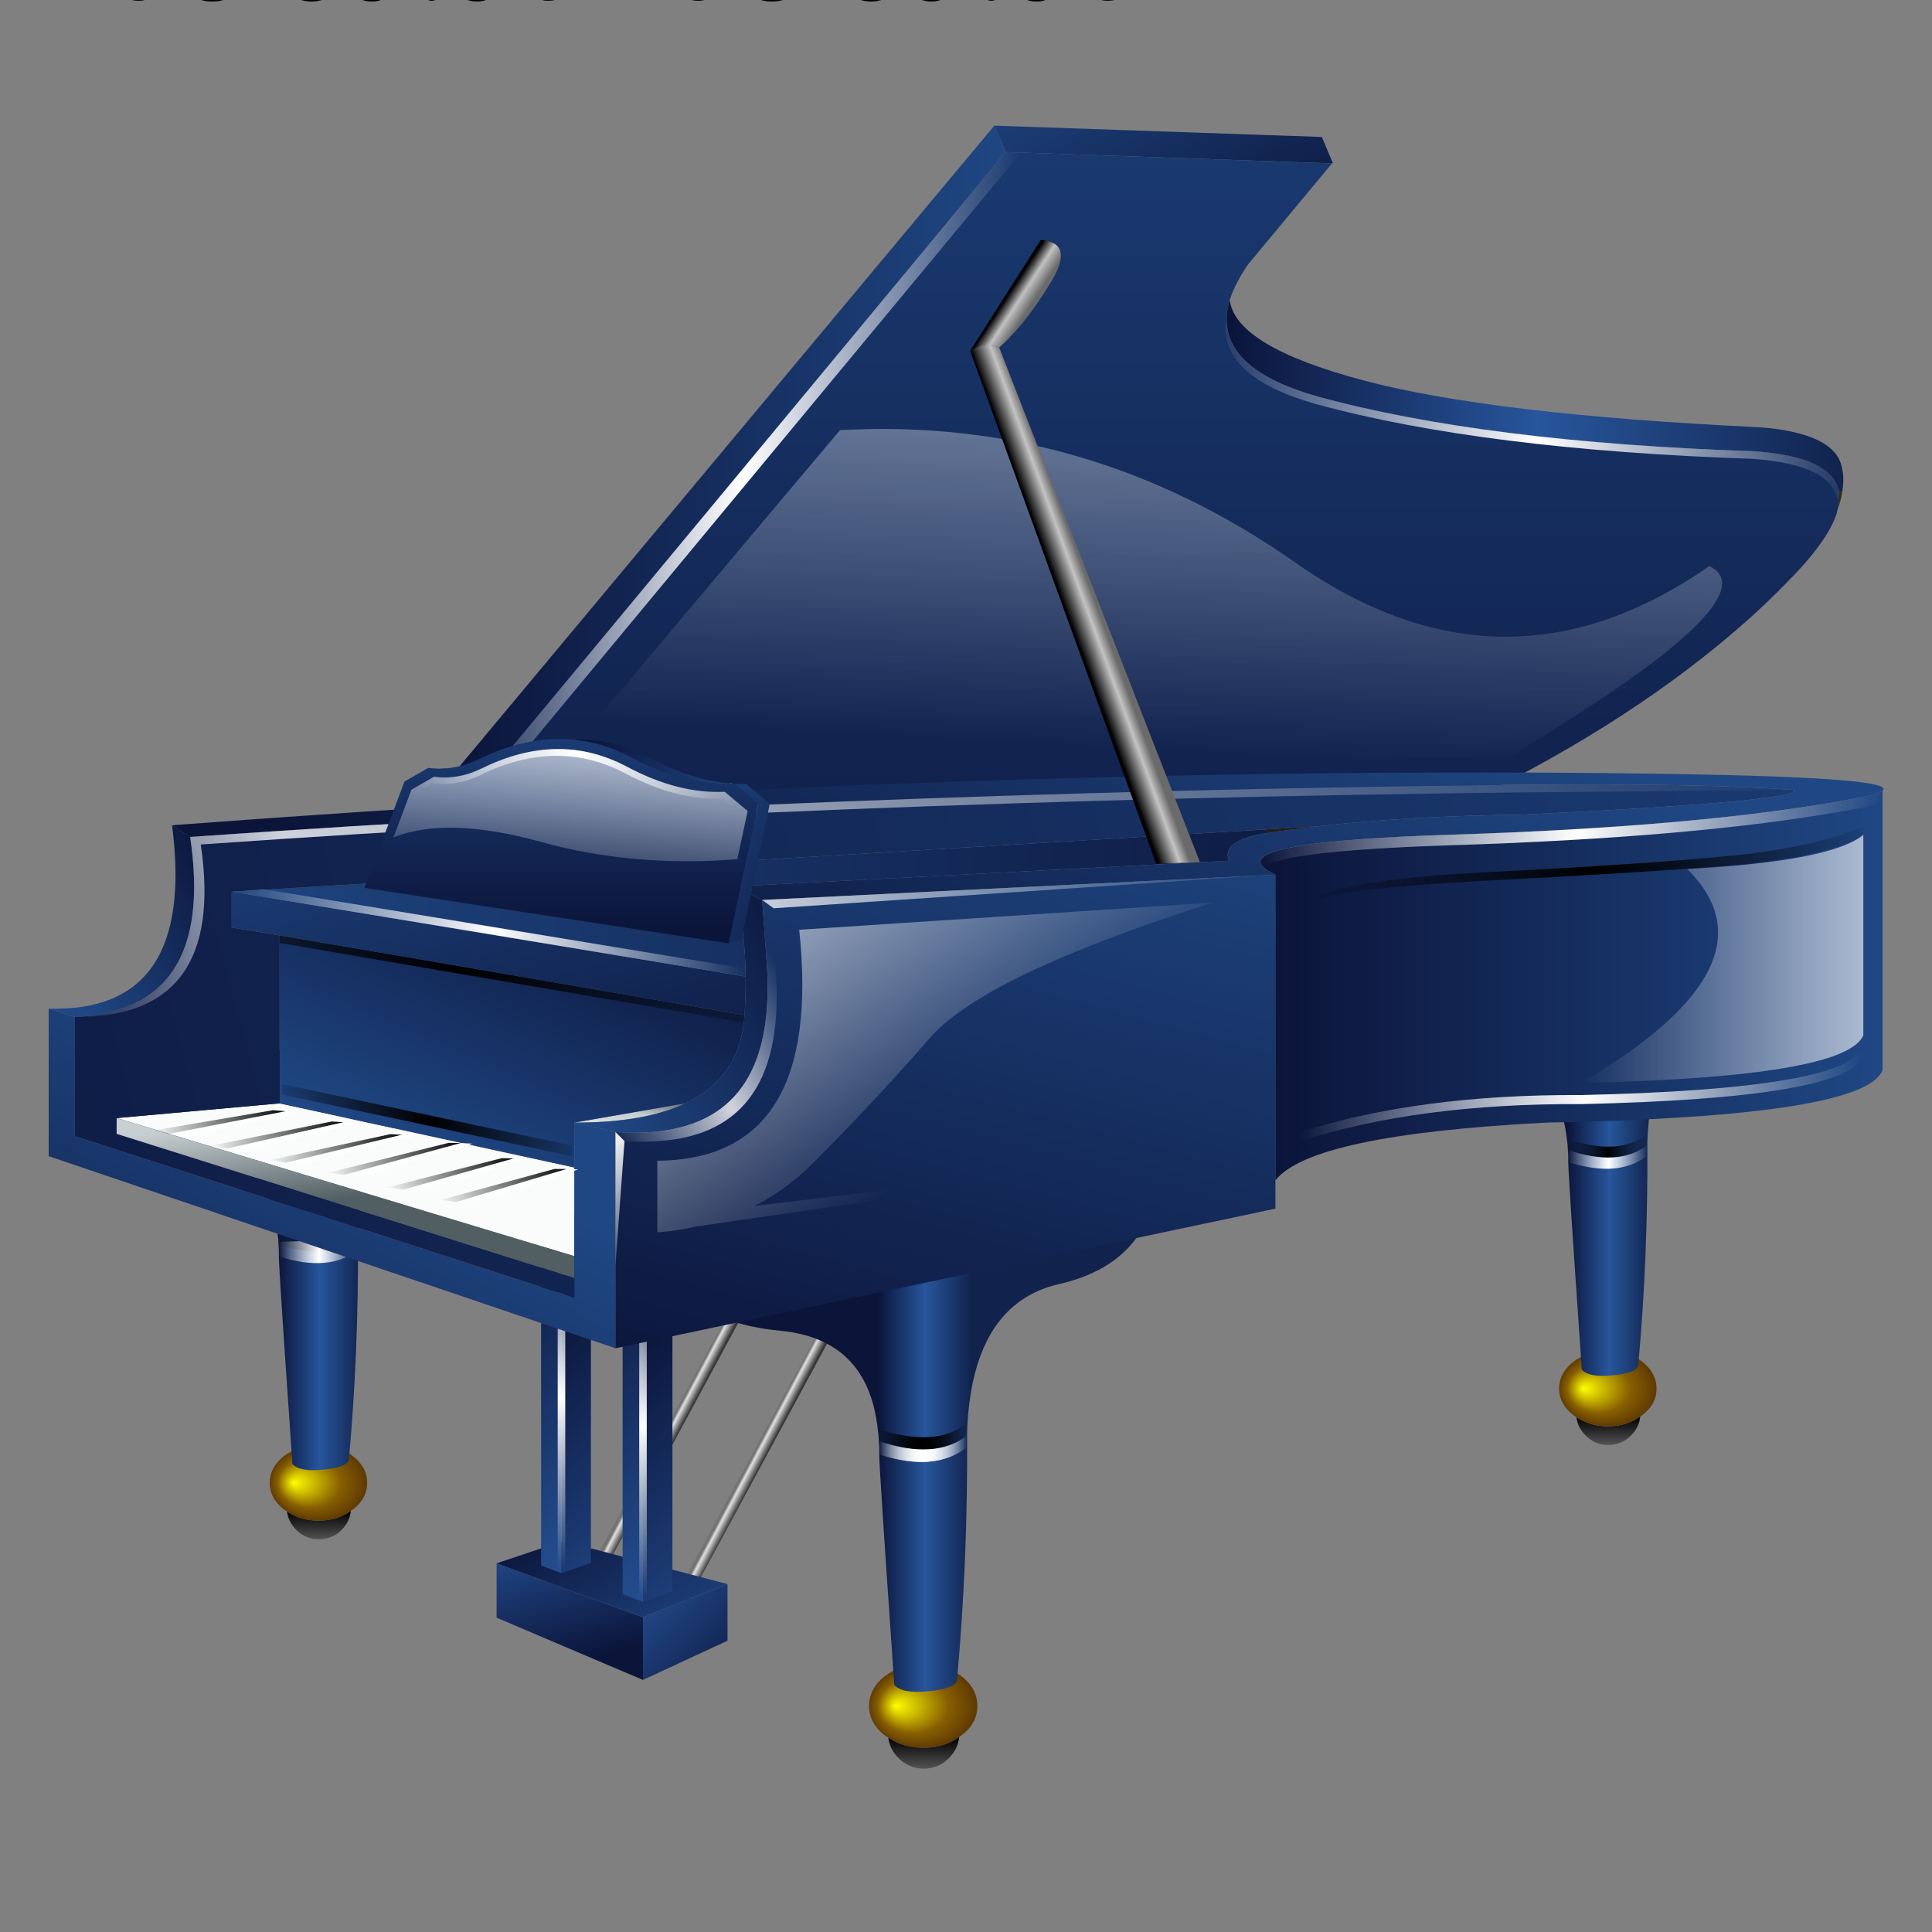﻿<svg xmlns="http://www.w3.org/2000/svg" version="1.1" xmlns:xlink="http://www.w3.org/1999/xlink" preserveAspectRatio="none" x="0px" y="0px" width="192px" height="192px" viewBox="0 0 256 256"><rect x="0" y="0" width="256" height="256" fill="#808080" stroke="none"/><a href="https://www.musica.at/">musica.at</a><defs><linearGradient id="Gradient_1" gradientUnits="userSpaceOnUse" x1="122.4" y1="230.2" x2="122.4" y2="234.3" spreadMethod="pad"><stop  offset="0%" stop-color="#000000"/><stop  offset="100%" stop-color="#515151"/></linearGradient><radialGradient id="Gradient_2" gradientUnits="userSpaceOnUse" cx="0" cy="0" r="5.775" fx="-1.7750174782935772e-16" fy="2.899" gradientTransform="matrix( 0, 1, -1.275, 0, 122.35,226.05) " spreadMethod="pad"><stop  offset="0%" stop-color="#FFFF00"/><stop  offset="63.137%" stop-color="#875F01"/><stop  offset="100%" stop-color="#5C3701"/></radialGradient><linearGradient id="Gradient_3" gradientUnits="userSpaceOnUse" x1="116.3" y1="190.55" x2="128.7" y2="190.55" spreadMethod="pad"><stop  offset="0%" stop-color="#0B1439"/><stop  offset="50.588%" stop-color="#27569C"/><stop  offset="100%" stop-color="#11234D"/></linearGradient><linearGradient id="Gradient_4" gradientUnits="userSpaceOnUse" x1="130.625" y1="184.5" x2="142.475" y2="184.5" spreadMethod="pad"><stop  offset="0%" stop-color="#000000" stop-opacity="0"/><stop  offset="50.98%" stop-color="#000000"/><stop  offset="100%" stop-color="#000000" stop-opacity="0"/></linearGradient><linearGradient id="Gradient_5" gradientUnits="userSpaceOnUse" x1="130.775" y1="186.15" x2="142.425" y2="186.15" spreadMethod="pad"><stop  offset="0%" stop-color="#FFFFFF" stop-opacity="0"/><stop  offset="50.98%" stop-color="#FFFFFF"/><stop  offset="100%" stop-color="#FFFFFF" stop-opacity="0"/></linearGradient><a xlink:href="https://www.musica.at/"><linearGradient id="Gradient_6" gradientUnits="userSpaceOnUse" x1="92.513" y1="181.762" x2="93.788" y2="182.438" spreadMethod="pad"><stop  offset="0%" stop-color="#737373"/><stop  offset="23.529%" stop-color="#E1E1E1"/><stop  offset="72.941%" stop-color="#6F6F6F"/><stop  offset="100%" stop-color="#373737"/></linearGradient></a><linearGradient id="Gradient_7" gradientUnits="userSpaceOnUse" x1="75.337" y1="220.688" x2="69.862" y2="200.212" spreadMethod="pad"><stop  offset="0%" stop-color="#0B1439"/><stop  offset="100%" stop-color="#27569C"/></linearGradient><linearGradient id="Gradient_8" gradientUnits="userSpaceOnUse" x1="74.8" y1="199.525" x2="91" y2="227.575" spreadMethod="pad"><stop  offset="0%" stop-color="#0B1439"/><stop  offset="100%" stop-color="#27569C"/></linearGradient><linearGradient id="Gradient_9" gradientUnits="userSpaceOnUse" x1="98.7" y1="224.7" x2="82.9" y2="208.9" spreadMethod="pad"><stop  offset="0%" stop-color="#0B1439"/><stop  offset="100%" stop-color="#27569C"/></linearGradient><linearGradient id="Gradient_10" gradientUnits="userSpaceOnUse" x1="72.25" y1="171.9" x2="102.25" y2="201.9" spreadMethod="pad"><stop  offset="0%" stop-color="#0B1439"/><stop  offset="100%" stop-color="#27569C"/></linearGradient><linearGradient id="Gradient_11" gradientUnits="userSpaceOnUse" x1="74.45" y1="186.6" x2="105.25" y2="217.4" spreadMethod="pad"><stop  offset="0%" stop-color="#0B1439"/><stop  offset="100%" stop-color="#27569C"/></linearGradient><linearGradient id="Gradient_12" gradientUnits="userSpaceOnUse" x1="71.7" y1="160.4" x2="71.7" y2="206.6" spreadMethod="pad"><stop  offset="0%" stop-color="#FFFFFF" stop-opacity="0"/><stop  offset="50.98%" stop-color="#FFFFFF"/><stop  offset="100%" stop-color="#FFFFFF" stop-opacity="0"/></linearGradient><linearGradient id="Gradient_13" gradientUnits="userSpaceOnUse" x1="63.65" y1="182.8" x2="94.45" y2="213.6" spreadMethod="pad"><stop  offset="0%" stop-color="#0B1439"/><stop  offset="100%" stop-color="#27569C"/></linearGradient><linearGradient id="Gradient_14" gradientUnits="userSpaceOnUse" x1="61.45" y1="168.1" x2="91.45" y2="198.1" spreadMethod="pad"><stop  offset="0%" stop-color="#0B1439"/><stop  offset="100%" stop-color="#27569C"/></linearGradient><linearGradient id="Gradient_15" gradientUnits="userSpaceOnUse" x1="102.475" y1="120.925" x2="152.525" y2="176.275" spreadMethod="pad"><stop  offset="0%" stop-color="#000000"/><stop  offset="100%" stop-color="#000000" stop-opacity="0"/></linearGradient><linearGradient id="Gradient_16" gradientUnits="userSpaceOnUse" x1="58.275" y1="62.55" x2="133.225" y2="62.55" spreadMethod="pad"><stop  offset="0%" stop-color="#0B1439"/><stop  offset="100%" stop-color="#1F4783"/></linearGradient><linearGradient id="Gradient_17" gradientUnits="userSpaceOnUse" x1="166.362" y1="38.788" x2="143.838" y2="0.012" spreadMethod="pad"><stop  offset="0%" stop-color="#0B1439"/><stop  offset="100%" stop-color="#1F4783"/></linearGradient><linearGradient id="Gradient_18" gradientUnits="userSpaceOnUse" x1="162.55" y1="53.7" x2="244.25" y2="53.7" spreadMethod="pad"><stop  offset="0%" stop-color="#472A02"/><stop  offset="52.157%" stop-color="#865102"/><stop  offset="100%" stop-color="#422702"/></linearGradient><linearGradient id="Gradient_19" gradientUnits="userSpaceOnUse" x1="152.9" y1="154.45" x2="152.9" y2="-29.25" spreadMethod="pad"><stop  offset="0%" stop-color="#0B1439"/><stop  offset="100%" stop-color="#1F4783"/></linearGradient><linearGradient id="Gradient_20" gradientUnits="userSpaceOnUse" x1="162.55" y1="53.7" x2="244.25" y2="53.7" spreadMethod="pad"><stop  offset="0%" stop-color="#0B1439"/><stop  offset="50.588%" stop-color="#27569C"/><stop  offset="100%" stop-color="#11234D"/></linearGradient><linearGradient id="Gradient_21" gradientUnits="userSpaceOnUse" x1="174" y1="48.7" x2="260.6" y2="48.7" spreadMethod="pad"><stop  offset="0%" stop-color="#FFFFFF" stop-opacity="0"/><stop  offset="50.98%" stop-color="#FFFFFF"/><stop  offset="100%" stop-color="#FFFFFF" stop-opacity="0"/></linearGradient><linearGradient id="Gradient_22" gradientUnits="userSpaceOnUse" x1="74.275" y1="58.5" x2="149.625" y2="58.5" spreadMethod="pad"><stop  offset="0%" stop-color="#FFFFFF" stop-opacity="0"/><stop  offset="50.98%" stop-color="#FFFFFF"/><stop  offset="100%" stop-color="#FFFFFF" stop-opacity="0"/></linearGradient><linearGradient id="Gradient_23" gradientUnits="userSpaceOnUse" x1="56.413" y1="147.738" x2="58.488" y2="138.562" spreadMethod="pad"><stop  offset="0%" stop-color="#FAFCFC"/><stop  offset="67.843%" stop-color="#C5CDD0"/><stop  offset="100%" stop-color="#515E62"/></linearGradient><linearGradient id="Gradient_24" gradientUnits="userSpaceOnUse" x1="110.075" y1="125.163" x2="77.225" y2="144.138" spreadMethod="pad"><stop  offset="0%" stop-color="#0B1439"/><stop  offset="100%" stop-color="#1F4783"/></linearGradient><linearGradient id="Gradient_25" gradientUnits="userSpaceOnUse" x1="39.913" y1="122.288" x2="44.887" y2="159.013" spreadMethod="pad"><stop  offset="0%" stop-color="#FAFCFC"/><stop  offset="67.843%" stop-color="#C5CDD0"/><stop  offset="100%" stop-color="#515E62"/></linearGradient><linearGradient id="Gradient_26" gradientUnits="userSpaceOnUse" x1="74.55" y1="114.013" x2="57.25" y2="154.088" spreadMethod="pad"><stop  offset="0%" stop-color="#0B1439"/><stop  offset="100%" stop-color="#1F4783"/></linearGradient><linearGradient id="Gradient_27" gradientUnits="userSpaceOnUse" x1="73.562" y1="159.188" x2="55.938" y2="93.412" spreadMethod="pad"><stop  offset="0%" stop-color="#0B1439"/><stop  offset="100%" stop-color="#1F4783"/></linearGradient><linearGradient id="Gradient_28" gradientUnits="userSpaceOnUse" x1="4.575" y1="206.425" x2="42.125" y2="141.375" spreadMethod="pad"><stop  offset="0%" stop-color="#0B1439"/><stop  offset="100%" stop-color="#1F4783"/></linearGradient><linearGradient id="Gradient_29" gradientUnits="userSpaceOnUse" x1="29.212" y1="113.462" x2="7.087" y2="126.237" spreadMethod="pad"><stop  offset="0%" stop-color="#0B1439"/><stop  offset="100%" stop-color="#1F4783"/></linearGradient><linearGradient id="Gradient_30" gradientUnits="userSpaceOnUse" x1="117.463" y1="194.475" x2="143.638" y2="97.125" spreadMethod="pad"><stop  offset="0%" stop-color="#0B1439"/><stop  offset="100%" stop-color="#1F4783"/></linearGradient><linearGradient id="Gradient_31" gradientUnits="userSpaceOnUse" x1="196.7" y1="108.663" x2="19.7" y2="108.638" spreadMethod="pad"><stop  offset="0%" stop-color="#0B1439"/><stop  offset="100%" stop-color="#1F4783"/></linearGradient><linearGradient id="Gradient_32" gradientUnits="userSpaceOnUse" x1="167.95" y1="126.05" x2="249.05" y2="126.05" spreadMethod="pad"><stop  offset="0%" stop-color="#0B1439"/><stop  offset="100%" stop-color="#1F4783"/></linearGradient><linearGradient id="Gradient_33" gradientUnits="userSpaceOnUse" x1="-67.438" y1="166.538" x2="342.337" y2="56.763" spreadMethod="pad"><stop  offset="0%" stop-color="#0B1439"/><stop  offset="100%" stop-color="#1F4783"/></linearGradient><linearGradient id="Gradient_34" gradientUnits="userSpaceOnUse" x1="107.475" y1="151.512" x2="156.425" y2="67.087" spreadMethod="pad"><stop  offset="0%" stop-color="#0B1439"/><stop  offset="100%" stop-color="#1F4783"/></linearGradient><linearGradient id="Gradient_35" gradientUnits="userSpaceOnUse" x1="196.7" y1="108.663" x2="19.7" y2="108.638" spreadMethod="pad"><stop  offset="0%" stop-color="#000000"/><stop  offset="100%" stop-color="#C4C4C4"/></linearGradient><linearGradient id="Gradient_36" gradientUnits="userSpaceOnUse" x1="57.8" y1="131.35" x2="36.7" y2="131.35" spreadMethod="pad"><stop  offset="0%" stop-color="#FFFFFF"/><stop  offset="100%" stop-color="#FFFFFF" stop-opacity="0"/></linearGradient><linearGradient id="Gradient_37" gradientUnits="userSpaceOnUse" x1="56.7" y1="132.3" x2="38.4" y2="132.3" spreadMethod="pad"><stop  offset="0%" stop-color="#000000"/><stop  offset="100%" stop-color="#000000" stop-opacity="0"/></linearGradient><linearGradient id="Gradient_38" gradientUnits="userSpaceOnUse" x1="78.013" y1="151.338" x2="88.388" y2="169.463" spreadMethod="pad"><stop  offset="0%" stop-color="#FFFFFF"/><stop  offset="100%" stop-color="#FFFFFF" stop-opacity="0"/></linearGradient><linearGradient id="Gradient_39" gradientUnits="userSpaceOnUse" x1="78.8" y1="117.8" x2="170.2" y2="117.8" spreadMethod="pad"><stop  offset="0%" stop-color="#FFFFFF"/><stop  offset="100%" stop-color="#FFFFFF" stop-opacity="0"/></linearGradient><linearGradient id="Gradient_40" gradientUnits="userSpaceOnUse" x1="77.95" y1="144.525" x2="103.85" y2="129.575" spreadMethod="pad"><stop  offset="0%" stop-color="#FFFFFF" stop-opacity="0"/><stop  offset="50.98%" stop-color="#FFFFFF" stop-opacity="0.8"/><stop  offset="100%" stop-color="#FFFFFF" stop-opacity="0"/></linearGradient><linearGradient id="Gradient_41" gradientUnits="userSpaceOnUse" x1="31.362" y1="153.037" x2="244.938" y2="74.062" spreadMethod="pad"><stop  offset="0%" stop-color="#FFFFFF" stop-opacity="0"/><stop  offset="15.686%" stop-color="#FFFFFF" stop-opacity="0.8"/><stop  offset="100%" stop-color="#FFFFFF" stop-opacity="0"/></linearGradient><linearGradient id="Gradient_42" gradientUnits="userSpaceOnUse" x1="45" y1="117.8" x2="113.1" y2="117.8" spreadMethod="pad"><stop  offset="0%" stop-color="#FFFFFF" stop-opacity="0"/><stop  offset="50.98%" stop-color="#FFFFFF"/><stop  offset="100%" stop-color="#FFFFFF" stop-opacity="0"/></linearGradient><linearGradient id="Gradient_43" gradientUnits="userSpaceOnUse" x1="109.9" y1="82.65" x2="151.6" y2="137.25" spreadMethod="pad"><stop  offset="0%" stop-color="#FFFFFF"/><stop  offset="100%" stop-color="#FFFFFF" stop-opacity="0"/></linearGradient><linearGradient id="Gradient_44" gradientUnits="userSpaceOnUse" x1="26.4" y1="118.45" x2="121.6" y2="118.45" spreadMethod="pad"><stop  offset="0%" stop-color="#000000" stop-opacity="0"/><stop  offset="50.98%" stop-color="#000000"/><stop  offset="100%" stop-color="#000000" stop-opacity="0"/></linearGradient><linearGradient id="Gradient_45" gradientUnits="userSpaceOnUse" x1="34.3" y1="147.3" x2="78.9" y2="147.3" spreadMethod="pad"><stop  offset="0%" stop-color="#000000" stop-opacity="0"/><stop  offset="50.98%" stop-color="#000000"/><stop  offset="100%" stop-color="#000000" stop-opacity="0"/></linearGradient><linearGradient id="Gradient_46" gradientUnits="userSpaceOnUse" x1="181.35" y1="104.05" x2="263.75" y2="104.05" spreadMethod="pad"><stop  offset="0%" stop-color="#FFFFFF" stop-opacity="0"/><stop  offset="50.98%" stop-color="#FFFFFF"/><stop  offset="100%" stop-color="#FFFFFF" stop-opacity="0"/></linearGradient><linearGradient id="Gradient_47" gradientUnits="userSpaceOnUse" x1="269.3" y1="121.75" x2="209.3" y2="121.75" spreadMethod="pad"><stop  offset="0%" stop-color="#FFFFFF"/><stop  offset="100%" stop-color="#FFFFFF" stop-opacity="0"/></linearGradient><linearGradient id="Gradient_48" gradientUnits="userSpaceOnUse" x1="185.4" y1="108.65" x2="264" y2="108.65" spreadMethod="pad"><stop  offset="0%" stop-color="#000000" stop-opacity="0"/><stop  offset="50.98%" stop-color="#000000"/><stop  offset="100%" stop-color="#000000" stop-opacity="0"/></linearGradient><linearGradient id="Gradient_49" gradientUnits="userSpaceOnUse" x1="186.6" y1="129.6" x2="261.2" y2="129.6" spreadMethod="pad"><stop  offset="0%" stop-color="#FFFFFF" stop-opacity="0"/><stop  offset="50.98%" stop-color="#FFFFFF"/><stop  offset="100%" stop-color="#FFFFFF" stop-opacity="0"/></linearGradient><linearGradient id="Gradient_50" gradientUnits="userSpaceOnUse" x1="111.188" y1="120.775" x2="89.412" y2="109.925" spreadMethod="pad"><stop  offset="0%" stop-color="#0B1439"/><stop  offset="100%" stop-color="#1F4783"/></linearGradient><linearGradient id="Gradient_51" gradientUnits="userSpaceOnUse" x1="78.625" y1="96.9" x2="94.175" y2="110.2" spreadMethod="pad"><stop  offset="0%" stop-color="#000000"/><stop  offset="100%" stop-color="#C4C4C4"/></linearGradient><linearGradient id="Gradient_52" gradientUnits="userSpaceOnUse" x1="71.975" y1="123.438" x2="72.025" y2="90.863" spreadMethod="pad"><stop  offset="0%" stop-color="#0B1439"/><stop  offset="100%" stop-color="#1F4783"/></linearGradient><linearGradient id="Gradient_53" gradientUnits="userSpaceOnUse" x1="78.625" y1="96.9" x2="94.175" y2="110.2" spreadMethod="pad"><stop  offset="0%" stop-color="#0B1439"/><stop  offset="100%" stop-color="#1F4783"/></linearGradient><linearGradient id="Gradient_54" gradientUnits="userSpaceOnUse" x1="77.713" y1="88.45" x2="74.688" y2="119.75" spreadMethod="pad"><stop  offset="0%" stop-color="#FFFFFF"/><stop  offset="100%" stop-color="#FFFFFF" stop-opacity="0"/></linearGradient><linearGradient id="Gradient_55" gradientUnits="userSpaceOnUse" x1="97.325" y1="106.713" x2="55.375" y2="104.688" spreadMethod="pad"><stop  offset="0%" stop-color="#FFFFFF" stop-opacity="0"/><stop  offset="50.98%" stop-color="#FFFFFF"/><stop  offset="100%" stop-color="#FFFFFF" stop-opacity="0"/></linearGradient><linearGradient id="Gradient_56" gradientUnits="userSpaceOnUse" x1="206.463" y1="-21.825" x2="199.838" y2="102.025" spreadMethod="pad"><stop  offset="0%" stop-color="#FFFFFF"/><stop  offset="100%" stop-color="#FFFFFF" stop-opacity="0"/></linearGradient><linearGradient id="Gradient_57" gradientUnits="userSpaceOnUse" x1="140.125" y1="85.388" x2="143.875" y2="84.013" spreadMethod="pad"><stop  offset="0%" stop-color="#000000"/><stop  offset="66.275%" stop-color="#C4C4C4"/><stop  offset="100%" stop-color="#6A6A6A"/></linearGradient><linearGradient id="Gradient_58" gradientUnits="userSpaceOnUse" x1="133.613" y1="46.612" x2="136.488" y2="48.487" spreadMethod="pad"><stop  offset="0%" stop-color="#000000"/><stop  offset="46.275%" stop-color="#C1C1C1"/><stop  offset="96.078%" stop-color="#6A6A6A"/></linearGradient><g id="Layer0_0_MEMBER_0_MEMBER_0_FILL"><path fill="url(#Gradient_1)" stroke="none" d="M 125.75 232.95Q 126.945 231.755 127.1 230.15 125.11 231.6 122.35 231.6 119.67 231.6 117.7 230.25 117.891 231.791 119.05 232.95 120.45 234.35 122.4 234.35 124.35 234.35 125.75 232.95 Z"/><path fill="url(#Gradient_2)" stroke="none" d="M 127.1 230.15Q 127.262 230.059 127.4 229.95 129.5 228.357 129.5 226.05 129.5 223.745 127.4 222.1 125.304 220.503 122.35 220.5 119.383 220.503 117.25 222.1 115.175 223.745 115.15 226.05 115.175 228.357 117.25 229.95 117.479 230.11 117.7 230.25 119.67 231.6 122.35 231.6 125.11 231.6 127.1 230.15 Z"/></g><g id="Layer0_0_MEMBER_0_MEMBER_1_FILL"><path fill="url(#Gradient_3)" stroke="none" d="M 93.35 173.45Q 97.276 175.754 103.55 176.35 114.963 177.498 116.3 189.3 116.423 190.102 116.45 190.95 116.525 191.826 116.5 192.75 116.527 194.874 118.5 223.25 119.525 224.438 122.95 224.1 126.386 223.8 126.8 222.7 128.253 206.873 128.15 189.8 128.172 189.175 128.2 188.55 129.18 172.729 140.3 170.15 150.834 167.76 153 158.65 153.216 157.718 153.35 156.7L 87.8 166.7Q 89.253 171.012 93.35 173.45 Z"/></g><g id="Layer0_0_MEMBER_0_MEMBER_1_MEMBER_0_FILL"><path fill="url(#Gradient_4)" stroke="none" d="M 130.75 185.15Q 138.238 187.696 142.45 184.4 142.472 183.375 142.5 182.75 138.24 186.144 130.6 183.5 130.723 184.302 130.75 185.15 Z"/><path fill="url(#Gradient_5)" stroke="none" d="M 142.45 185.95L 142.45 184.4Q 138.238 187.696 130.75 185.15 130.82 185.939 130.85 186.95 138.252 189.285 142.45 185.95 Z"/></g><g id="Layer0_0_MEMBER_1_MEMBER_0_FILL"><path fill="url(#Gradient_1)" stroke="none" d="M 125.75 232.95Q 126.945 231.755 127.1 230.15 125.11 231.6 122.35 231.6 119.67 231.6 117.7 230.25 117.891 231.791 119.05 232.95 120.45 234.35 122.4 234.35 124.35 234.35 125.75 232.95 Z"/><path fill="url(#Gradient_2)" stroke="none" d="M 127.1 230.15Q 127.262 230.059 127.4 229.95 129.5 228.357 129.5 226.05 129.5 223.745 127.4 222.1 125.304 220.503 122.35 220.5 119.383 220.503 117.25 222.1 115.175 223.745 115.15 226.05 115.175 228.357 117.25 229.95 117.479 230.11 117.7 230.25 119.67 231.6 122.35 231.6 125.11 231.6 127.1 230.15 Z"/></g><g id="Layer0_0_MEMBER_1_MEMBER_1_FILL"><path fill="url(#Gradient_3)" stroke="none" d="M 93.35 173.45Q 97.276 175.754 103.55 176.35 114.963 177.498 116.3 189.3 116.423 190.102 116.45 190.95 116.525 191.826 116.5 192.75 116.527 194.874 118.5 223.25 119.525 224.438 122.95 224.1 126.386 223.8 126.8 222.7 128.253 206.873 128.15 189.8 128.172 189.175 128.2 188.55 129.18 172.729 140.3 170.15 150.834 167.76 153 158.65 153.216 157.718 153.35 156.7L 87.8 166.7Q 89.253 171.012 93.35 173.45 Z"/></g><g id="Layer0_0_MEMBER_1_MEMBER_1_MEMBER_0_FILL"><path fill="url(#Gradient_4)" stroke="none" d="M 130.75 185.15Q 138.238 187.696 142.45 184.4 142.472 183.375 142.5 182.75 138.24 186.144 130.6 183.5 130.723 184.302 130.75 185.15 Z"/><path fill="url(#Gradient_5)" stroke="none" d="M 142.45 185.95L 142.45 184.4Q 38.238 187.696 130.75 185.15 130.82 185.939 130.85 186.95 138.252 189.285 142.45 185.95 Z"/></g><g id="Layer0_0_MEMBER_2_MEMBER_0_FILL"><path fill="url(#Gradient_6)" stroke="none" d="M 108.25 156L 106.25 156 78 208.25 80 208.25 108.25 156 Z"/></g><g id="Layer0_0_MEMBER_2_MEMBER_1_FILL"><path fill="url(#Gradient_6)" stroke="none" d="M 108.25 156L 106.25 156 78 208.25 80 208.25 108.25 156 Z"/></g><g id="Layer0_0_MEMBER_2_MEMBER_2_FILL"><path fill="url(#Gradient_7)" stroke="none" d="M 85.2 222.6L 85.2 214.3 65.8 207.15 65.8 214.35 85.2 222.6 Z"/><path fill="url(#Gradient_8)" stroke="none" d="M 85.2 214.3L 96.4 209.9 74.6 204.2 65.8 207.15 85.2 214.3 Z"/><path fill="url(#Gradient_9)" stroke="none" d="M 96.4 209.9L 85.2 214.3 85.2 222.6 96.4 217.4 96.4 209.9 Z"/></g><g id="Layer0_0_MEMBER_2_MEMBER_3_FILL"><path fill="url(#Gradient_10)" stroke="none" d="M 85.2 164.75L 82.5 164.75 82.5 211.25 85.2 212.25 85.2 164.75 Z"/><path fill="url(#Gradient_11)" stroke="none" d="M 89.1 164.75L 85.2 164.75 85.2 212.25 89.1 210.9 89.1 164.75 Z"/></g><g id="Layer0_0_MEMBER_2_MEMBER_3_MEMBER_0_FILL"><path fill="url(#Gradient_12)" stroke="none" d="M 72.2 159.8L 71.2 159.8 71.2 207.2 72.2 207.2 72.2 159.8 Z"/></g><g id="Layer0_0_MEMBER_2_MEMBER_4_FILL"><path fill="url(#Gradient_13)" stroke="none" d="M 78.3 160.95L 74.4 160.95 74.4 208.45 78.3 207.1 78.3 160.95 Z"/><path fill="url(#Gradient_14)" stroke="none" d="M 74.4 160.95L 71.7 160.95 71.7 207.45 74.4 208.45 74.4 160.95 Z"/></g><g id="Layer0_0_MEMBER_2_MEMBER_4_MEMBER_0_FILL"><path fill="url(#Gradient_12)" stroke="none" d="M 72.2 159.8L 71.2 159.8 71.2 207.2 72.2 207.2 72.2 159.8 Z"/></g><g id="Layer0_0_MEMBER_3_MEMBER_0_FILL"><path fill="url(#Gradient_2)" stroke="none" d="M 122.35 231.6Q 125.11 231.6 127.1 230.15 127.262 230.059 127.4 229.95 129.5 228.357 129.5 226.05 129.5 223.745 127.4 222.1 125.304 220.503 122.35 220.5 119.383 220.503 117.25 222.1 115.175 223.745 115.15 226.05 115.175 228.357 117.25 229.95 117.479 230.11 117.7 230.25 119.67 231.6 122.35 231.6 Z"/><path fill="url(#Gradient_1)" stroke="none" d="M 127.1 230.15Q 125.11 231.6 122.35 231.6 119.67 231.6 117.7 230.25 117.891 231.791 119.05 232.95 120.45 234.35 122.4 234.35 124.35 234.35 125.75 232.95 126.945 231.755 127.1 230.15 Z"/></g><g id="Layer0_0_MEMBER_3_MEMBER_1_FILL"><path fill="url(#Gradient_3)" stroke="none" d="M 93.35 173.45Q 97.276 175.754 103.55 176.35 114.963 177.498 116.3 189.3 116.423 190.102 116.45 190.95 116.525 191.826 116.5 192.75 116.527 194.874 118.5 223.25 119.525 224.438 122.95 224.1 126.386 223.8 126.8 222.7 128.253 206.873 128.15 189.8 128.172 189.175 128.2 188.55 129.18 172.729 140.3 170.15 150.834 167.76 153 158.65 153.216 157.718 153.35 156.7L 87.8 166.7Q 89.253 171.012 93.35 173.45 Z"/></g><g id="Layer0_0_MEMBER_3_MEMBER_1_MEMBER_0_FILL"><path fill="url(#Gradient_5)" stroke="none" d="M 142.45 184.4Q 138.238 187.696 130.75 185.15 130.82 185.939 130.85 186.95 138.252 189.285 142.45 185.95L 142.45 184.4 Z"/><path fill="url(#Gradient_4)" stroke="none" d="M 130.6 183.5Q 130.723 184.302 130.75 185.15 138.238 187.696 142.45 184.4 142.472 183.375 142.5 182.75 138.24 186.144 130.6 183.5 Z"/></g><g id="Layer0_0_MEMBER_4_FILL"><path fill="url(#Gradient_15)" stroke="none" d="M 167.15 153.35L 167.65 150.9 102.1 160.9Q 103.289 163.649 104.65 164.85 105.822 164.482 107 164.15 118.227 160.942 130.1 160.65 138.944 161.093 143.9 157.9 153.844 153.963 165 153.4 166.07 153.371 167.15 153.35 Z"/></g><g id="Layer0_0_MEMBER_5_FILL"><path fill="url(#Gradient_16)" stroke="none" d="M 133.25 20.15L 131.75 16.65 58.3 104.65 60 108.45 133.25 20.15 Z"/><path fill="url(#Gradient_17)" stroke="none" d="M 176.5 21.65L 176.6 21.6 175.15 18.15 131.75 16.65 133.25 20.15 176.5 21.65 Z"/><path fill="url(#Gradient_18)" stroke="none" d="M 243.45 67.65Q 243.931 66.384 244.1 65.2L 243.65 65.15Q 243.849 66.308 243.45 67.65 Z"/><path fill="url(#Gradient_19)" stroke="none" d="M 243.35 68.1Q 243.415 67.891 243.45 67.65 243.849 66.308 243.65 65.15 242.92 61.069 234.65 60 233.61 59.884 232.45 59.8 196.755 58.587 174.6 52.55 160.312 48.526 162.95 39.75 163.659 37.529 165.4 35L 176.5 21.65 133.25 20.15 60 108.45 194.85 106.05Q 216.792 95.373 231.75 82 234.261 79.747 236.55 77.4 242.07 71.913 243.35 68.1 Z"/><path fill="url(#Gradient_20)" stroke="none" d="M 244.1 65.2Q 244.437 63.278 244 61.7 243.021 57.738 234.65 56.75 233.789 56.668 232.85 56.6 197.631 54.911 180.65 50.4 163.677 45.883 162.95 39.75 160.312 48.526 174.6 52.55 196.755 58.587 232.45 59.8 233.61 59.884 234.65 60 242.92 61.069 243.65 65.15L 244.1 65.2 Z"/></g><g id="Layer0_0_MEMBER_5_MEMBER_0_FILL"><path fill="url(#Gradient_21)" stroke="none" d="M 257.75 60.35L 257.95 60.4Q 257.992 60.128 258 59.85 257.992 59.615 257.95 59.35 257.128 54.753 246.75 54 211.055 52.788 188.9 46.75 176.666 43.305 176.85 36.35 176.683 37.147 176.65 37.85 176.916 44.431 188.7 47.75 210.855 53.788 246.55 55 256.928 55.753 257.75 60.35 Z"/></g><g id="Layer0_0_MEMBER_5_MEMBER_1_FILL"><path fill="url(#Gradient_22)" stroke="none" d="M 149.65 14.35L 147.55 14.35 74.3 102.65 76.4 102.65 149.65 14.35 Z"/></g><a xlink:href="https://www.musica.at/"><g id="Layer0_0_MEMBER_6_FILL"><path fill="url(#Gradient_23)" stroke="none" d="M 90.8 146.2L 76.1 148.75Q 85.346 148.775 90.8 146.2M 37.05 146.2L 15.45 148.15 76.1 166.45 76.1 154.7 37.05 146.2 Z"/><path fill="url(#Gradient_24)" stroke="none" d="M 101 119.25L 97.45 117.45Q 98.739 123.385 98.8 129.4 98.839 131.94 98.65 134.5 98.626 134.796 98.6 135.1 97.924 142.859 90.8 146.2 85.346 148.775 76.1 148.75L 81.55 150Q 102.895 151.522 101.65 128.35 101.642 128.224 101 119.25 Z"/><path fill="url(#Gradient_25)" stroke="none" d="M 76.1 169.35L 76.1 166.45 15.45 148.15 15.45 150.25 76.1 169.35 Z"/><path fill="url(#Gradient_26)" stroke="none" d="M 37.05 123.95L 37.05 146.2 76.1 154.7 76.1 148.75 90.8 146.2Q 97.924 142.859 98.6 135.1 98.626 134.796 98.65 134.5L 37.05 123.95 Z"/><path fill="url(#Gradient_27)" stroke="none" d="M 30.7 118.15L 30.7 122.9 37.05 123.95 98.65 134.5Q 98.839 131.94 98.8 129.4L 30.7 118.15 Z"/><path fill="url(#Gradient_28)" stroke="none" d="M 9.9 134.75L 6.45 133.65 6.45 153.2 81.55 178.65 81.55 150 76.1 148.75 76.1 154.7 76.1 166.45 76.1 169.35 76.1 171.95 9.9 150.55 9.9 134.75 Z"/><path fill="url(#Gradient_29)" stroke="none" d="M 25.2 110.9L 22.8 109.35Q 26.025 134.211 6.45 133.65L 9.9 134.75Q 28.615 133.921 25.2 110.9 Z"/><path fill="url(#Gradient_30)" stroke="none" d="M 169 160.15L 169 156.4 169 115.9 101 119.25Q 101.642 128.224 101.65 128.35 102.895 151.522 81.55 150L 81.55 178.65 169 160.15 Z"/><path fill="url(#Gradient_31)" stroke="none" d="M 167.75 110.4L 167.7 109.9 30.7 118.15 98.8 129.4Q 98.739 123.385 97.45 117.45L 162.85 114.05Q 161.753 111.395 167.75 110.4 Z"/><path fill="url(#Gradient_32)" stroke="none" d="M 192.35 110.6Q 159.953 111.646 169 115.9L 169 156.4Q 173.763 150.341 204.95 148.75 247.281 147.942 249.45 141.75L 249.45 104.75Q 248.765 105.332 244.4 106.05 224.802 109.563 192.35 110.6 Z"/><path fill="url(#Gradient_33)" stroke="none" d="M 174.5 109.5Q 186.638 108.124 201.6 107.95 237.752 106.229 237.85 104.7 225.953 103.741 200 104 109.015 105.032 25.2 110.9 28.615 133.921 9.9 134.75L 9.9 150.55 76.1 171.95 76.1 169.35 15.45 150.25 15.45 148.15 37.05 146.2 37.05 123.95 30.7 122.9 30.7 118.15 167.7 109.9 174.5 109.5 Z"/><path fill="url(#Gradient_34)" stroke="none" d="M 174.5 109.5Q 171.008 109.903 167.75 110.4 161.753 111.395 162.85 114.05L 97.45 117.45 101 119.25 169 115.9Q 159.953 111.646 192.35 110.6 224.802 109.563 244.4 106.05 248.765 105.332 249.45 104.75 249.688 104.549 249.45 104.35 247.73 102.798 213.8 102.45 126.432 101.538 22.8 109.35L 25.2 110.9Q 109.015 105.032 200 104 225.953 103.741 237.85 104.7 237.752 106.229 201.6 107.95 186.638 108.124 174.5 109.5 Z"/><path fill="url(#Gradient_35)" stroke="none" d="M 167.75 110.4Q 171.008 109.903 174.5 109.5L 167.7 109.9 167.75 110.4 Z"/></g></a><g id="Layer0_0_MEMBER_6_MEMBER_0_MEMBER_0_FILL"><path fill="url(#Gradient_36)" stroke="none" d="M 57.85 131.05L 56.3 130.85 40.85 133.85 43 134.35 57.85 131.05 Z"/><path fill="url(#Gradient_37)" stroke="none" d="M 56.3 130.85L 54.7 130.7 38.8 133.4 40.85 133.85 56.3 130.85 Z"/></g><g id="Layer0_0_MEMBER_6_MEMBER_0_MEMBER_1_FILL"><path fill="url(#Gradient_37)" stroke="none" d="M 40.85 133.85L 56.3 130.85 54.7 130.7 38.8 133.4 40.85 133.85 Z"/><path fill="url(#Gradient_36)" stroke="none" d="M 56.3 130.85L 40.85 133.85 43 134.35 57.85 131.05 56.3 130.85 Z"/></g><g id="Layer0_0_MEMBER_6_MEMBER_0_MEMBER_2_FILL"><path fill="url(#Gradient_37)" stroke="none" d="M 40.85 133.85L 56.3 130.85 54.7 130.7 38.8 133.4 40.85 133.85 Z"/><path fill="url(#Gradient_36)" stroke="none" d="M 56.3 130.85L 40.85 133.85 43 134.35 57.85 131.05 56.3 130.85 Z"/></g><g id="Layer0_0_MEMBER_6_MEMBER_0_MEMBER_3_FILL"><path fill="url(#Gradient_36)" stroke="none" d="M 57.85 131.05L 56.3 130.85 40.85 133.85 43 134.35 57.85 131.05 Z"/><path fill="url(#Gradient_37)" stroke="none" d="M 56.3 130.85L 54.7 130.7 38.8 133.4 40.85 133.85 56.3 130.85 Z"/></g><g id="Layer0_0_MEMBER_6_MEMBER_0_MEMBER_4_FILL"><path fill="url(#Gradient_36)" stroke="none" d="M 57.85 131.05L 56.3 130.85 40.85 133.85 43 134.35 57.85 131.05 Z"/><path fill="url(#Gradient_37)" stroke="none" d="M 56.3 130.85L 54.7 130.7 38.8 133.4 40.85 133.85 56.3 130.85 Z"/></g><g id="Layer0_0_MEMBER_6_MEMBER_0_MEMBER_5_FILL"><path fill="url(#Gradient_36)" stroke="none" d="M 57.85 131.05L 56.3 130.85 40.85 133.85 43 134.35 57.85 131.05 Z"/><path fill="url(#Gradient_37)" stroke="none" d="M 56.3 130.85L 54.7 130.7 38.8 133.4 40.85 133.85 56.3 130.85 Z"/></g><g id="Layer0_0_MEMBER_6_MEMBER_1_FILL"><path fill="url(#Gradient_38)" stroke="none" d="M 81.55 167.65L 82.75 151.2 81.55 150 81.55 167.65 Z"/><path fill="url(#Gradient_39)" stroke="none" d="M 101 119.25L 102.5 120.35 169 115.9 101 119.25 Z"/><path fill="url(#Gradient_40)" stroke="none" d="M 102.5 120.35L 101 119.25Q 101.131 121.088 101.2 122.55 101.644 128.25 101.65 128.35 102.754 148.894 86.1 150 83.971 150.173 81.55 150L 82.75 151.2Q 84.501 151.325 86.1 151.25 103.993 150.821 102.85 129.55 102.843 129.441 102.55 122.55 102.545 121.532 102.5 120.35 Z"/></g><g id="Layer0_0_MEMBER_6_MEMBER_2_FILL"><path fill="url(#Gradient_41)" stroke="none" d="M 215.7 99.2Q 241.653 98.941 252.15 98.9 240.253 97.941 214.3 98.2 123.315 99.232 39.5 105.1 42.915 128.121 24.2 128.95 44.315 129.121 40.9 106.1 124.715 100.232 215.7 99.2 Z"/></g><g id="Layer0_0_MEMBER_6_MEMBER_3_FILL"><path fill="url(#Gradient_42)" stroke="none" d="M 49.1 112L 45 112.35 113.1 123.6 113.1 122.55 49.1 112 Z"/></g><g id="Layer0_0_MEMBER_6_MEMBER_4_FILL"><path fill="url(#Gradient_43)" stroke="none" d="M 122.1 148.25Q 130.378 139.941 137.55 131.7 144.706 123.459 175 113.8L 120.2 117.4Q 123.421 147.857 101.4 148L 101.4 157.5Q 104.122 157.294 106.65 156.7L 177.6 146.4 114.25 154Q 118.572 151.824 122.1 148.25 Z"/></g><g id="Layer0_0_MEMBER_6_MEMBER_5_FILL"><path fill="url(#Gradient_44)" stroke="none" d="M 51.35 118.15L 51.35 119.15 112.95 129.7 112.95 128.7 51.35 118.15 Z"/></g><g id="Layer0_0_MEMBER_6_MEMBER_6_FILL"><path fill="url(#Gradient_45)" stroke="none" d="M 37.4 143.65L 37.4 145.05 75.8 153.2 75.8 151.8 37.4 143.65 Z"/></g><g id="Layer0_0_MEMBER_6_MEMBER_7_FILL"><path fill="url(#Gradient_46)" stroke="none" d="M 181.7 109.1Q 184.519 106.915 206.65 106.2 239.102 105.163 258.7 101.65 263.065 100.932 263.75 100.35L 263.75 98.95Q 263.065 99.532 258.7 100.25 239.102 103.763 206.65 104.8 178.133 105.721 181.7 109.1 Z"/></g><g id="Layer0_0_MEMBER_6_MEMBER_8_FILL"><path fill="url(#Gradient_4)" stroke="none" d="M 130.75 185.15Q 138.238 187.696 142.45 184.4 142.472 183.375 142.5 182.75 138.24 186.144 130.6 183.5 130.723 184.302 130.75 185.15 Z"/><path fill="url(#Gradient_5)" stroke="none" d="M 142.45 185.95L 142.45 184.4Q 138.238 187.696 130.75 185.15 130.82 185.939 130.85 186.95 138.252 189.285 142.45 185.95 Z"/></g><g id="Layer0_0_MEMBER_6_MEMBER_9_FILL"><path fill="url(#Gradient_47)" stroke="none" d="M 223.55 115.15Q 236.279 127.696 209.5 143.5 244.484 142.721 246.9 137.2L 246.9 110.6Q 242.78 114.108 223.55 115.15 Z"/></g><g id="Layer0_0_MEMBER_6_MEMBER_10_FILL"><path fill="url(#Gradient_48)" stroke="none" d="M 211.05 110.9Q 230.557 109.904 242.9 108.95 255.242 107.988 261.2 105L 261.2 103.75Q 254.36 106.593 243.1 107.65 231.895 108.722 211.7 109.75 191.543 110.763 188.2 113.6 191.539 111.955 211.05 110.9 Z"/></g><g id="Layer0_0_MEMBER_6_MEMBER_11_FILL"><path fill="url(#Gradient_49)" stroke="none" d="M 186.6 134.6L 186.6 135.8Q 202.275 130.79 223.8 130.9 258.784 130.121 261.2 124.6L 261.2 123.4Q 258.784 128.921 223.8 129.7 202.275 129.59 186.6 134.6 Z"/></g><g id="Layer0_0_MEMBER_6_MEMBER_12_FILL"><path fill="url(#Gradient_50)" stroke="none" d="M 97.35 103.85L 100.45 106.5 96.55 125 98.25 124.45 102 106.5 98.85 103.85Q 98.445 103.877 98.05 103.9 97.708 103.887 97.35 103.85 Z"/><path fill="url(#Gradient_51)" stroke="none" d="M 96.65 103.8L 96.65 103.85Q 96.875 103.848 97.1 103.8 96.888 103.81 96.65 103.8 Z"/><path fill="url(#Gradient_52)" stroke="none" d="M 75.55 97.95Q 75.352 97.957 75.15 97.95 69.496 97.63 63.45 100.6 61.365 101.617 59.25 101.8 59.056 101.824 58.85 101.8 58.507 101.85 58.15 101.85 57.457 101.848 56.75 101.75L 53.6 103.55 48.3 117.65 96.55 125 100.45 106.5 97.35 103.85 97.3 103.8Q 97.2 103.832 97.1 103.8 96.875 103.848 96.65 103.85 90.481 103.97 83.7 100.35 79.736 98.269 75.55 97.95 Z"/><path fill="url(#Gradient_53)" stroke="none" d="M 77.5 98Q 76.545 97.934 75.55 97.95 79.736 98.269 83.7 100.35 90.481 103.97 96.65 103.85L 96.65 103.8Q 91.571 103.327 86.05 100.4 81.919 98.224 77.5 98 Z"/></g><g id="Layer0_0_MEMBER_6_MEMBER_12_MEMBER_0_FILL"><path fill="url(#Gradient_54)" stroke="none" d="M 55.8 111.3Q 61.807 108.365 72.2 111.6 82.638 114.835 94.15 113.5L 95.3 107.1 92.75 104.6Q 87.584 104.998 81.85 101.5 74.255 96.842 65.65 102 63.019 103.581 60.3 103.2L 57.8 104.95 55.8 111.3 Z"/></g><g id="Layer0_0_MEMBER_6_MEMBER_12_MEMBER_1_FILL"><path fill="url(#Gradient_55)" stroke="none" d="M 57.5 102.9L 54.5 104.65 52.15 110.9Q 52.232 110.892 52.3 110.85L 54.3 105.55 57.3 103.8Q 60.498 104.244 63.65 102.7 73.845 97.7 82.9 102.5 89.672 106.103 95.8 105.8L 98.8 108.3 99 107.4 96 104.9Q 89.872 105.203 83.1 101.6 74.045 96.8 63.85 101.8 60.698 103.344 57.5 102.9 Z"/></g><g id="Layer0_0_MEMBER_7_FILL"><path fill="url(#Gradient_56)" stroke="none" d="M 226.5 75Q 199.314 93.956 171.65 74.55 143.998 55.151 111.3 57L 72.9 102.6 200.1 100.2Q 235.07 79.255 226.5 75 Z"/></g><g id="Layer0_0_MEMBER_8_FILL"><path fill="url(#Gradient_57)" stroke="none" d="M 132.4 53.65L 132.35 53.7Q 130.994 52.657 128.55 54.1L 153.2 122.05 159 121.85 132.4 53.65 Z"/><path fill="url(#Gradient_58)" stroke="none" d="M 139.3 44.9Q 142.41 39.737 137.9 39.4L 128.55 54.1Q 130.994 52.657 132.35 53.7L 132.4 53.65Q 135.923 50.52 139.3 44.9 Z"/></g></defs><g transform="matrix( 0.9, 0, 0, 0.9, 102.95,-19.45) "><use xlink:href="#Layer0_0_MEMBER_0_MEMBER_0_FILL"/></g><g transform="matrix( 0.9, 0, 0, 0.9, 102.95,-19.45) "><use xlink:href="#Layer0_0_MEMBER_0_MEMBER_1_FILL"/></g><g transform="matrix( 0.9, 0, 0, 0.9, 90.1,-14.25) "><use xlink:href="#Layer0_0_MEMBER_0_MEMBER_1_MEMBER_0_FILL"/></g><g transform="matrix( 0.9, 0, 0, 0.9, -67.9,-6.95) "><use xlink:href="#Layer0_0_MEMBER_1_MEMBER_0_FILL"/></g><g transform="matrix( 0.9, 0, 0, 0.9, -67.9,-6.95) "><use xlink:href="#Layer0_0_MEMBER_1_MEMBER_1_FILL"/></g><g transform="matrix( 0.9, 0, 0, 0.9, -80.75,-1.75) "><use xlink:href="#Layer0_0_MEMBER_1_MEMBER_1_MEMBER_0_FILL"/></g><g transform="matrix( 1, 0, 0, 1, 0,0) "><use xlink:href="#Layer0_0_MEMBER_2_MEMBER_0_FILL"/></g><g transform="matrix( 1, 0, 0, 1, 11.1,4) "><use xlink:href="#Layer0_0_MEMBER_2_MEMBER_1_FILL"/></g><g transform="matrix( 1, 0, 0, 1, 0,0) "><use xlink:href="#Layer0_0_MEMBER_2_MEMBER_2_FILL"/></g><g transform="matrix( 1, 0, 0, 1, 0,0) "><use xlink:href="#Layer0_0_MEMBER_2_MEMBER_3_FILL"/></g><g transform="matrix( 1, 0, 0, 1, 13.5,4.95) "><use xlink:href="#Layer0_0_MEMBER_2_MEMBER_3_MEMBER_0_FILL"/></g><g transform="matrix( 1, 0, 0, 1, 0,0) "><use xlink:href="#Layer0_0_MEMBER_2_MEMBER_4_FILL"/></g><g transform="matrix( 1, 0, 0, 1, 2.7,1.15) "><use xlink:href="#Layer0_0_MEMBER_2_MEMBER_4_MEMBER_0_FILL"/></g><g transform="matrix( 1, 0, 0, 1, 0,0) "><use xlink:href="#Layer0_0_MEMBER_3_MEMBER_0_FILL"/></g><g transform="matrix( 1, 0, 0, 1, 0,0) "><use xlink:href="#Layer0_0_MEMBER_3_MEMBER_1_FILL"/></g><g transform="matrix( 1, 0, 0, 1, -14.3,5.8) "><use xlink:href="#Layer0_0_MEMBER_3_MEMBER_1_MEMBER_0_FILL"/></g><g transform="matrix( 1, 0, 0, 1, -14.3,5.8) "><use xlink:href="#Layer0_0_MEMBER_4_FILL"/></g><g transform="matrix( 1, 0, 0, 1, 0,0) "><use xlink:href="#Layer0_0_MEMBER_5_FILL"/></g><g transform="matrix( 1, 0, 0, 1, -14.3,5.8) "><use xlink:href="#Layer0_0_MEMBER_5_MEMBER_0_FILL"/></g><g transform="matrix( 1, 0, 0, 1, -14.3,5.8) "><use xlink:href="#Layer0_0_MEMBER_5_MEMBER_1_FILL"/></g><g transform="matrix( 1, 0, 0, 1, 0,0) "><use xlink:href="#Layer0_0_MEMBER_6_FILL"/></g><g transform="matrix( 1, 0, 0, 1, -18.5,16.4) "><use xlink:href="#Layer0_0_MEMBER_6_MEMBER_0_MEMBER_0_FILL"/></g><g transform="matrix( 1, -0.031, 0, 1, -10.75,19.6) "><use xlink:href="#Layer0_0_MEMBER_6_MEMBER_0_MEMBER_1_FILL"/></g><g transform="matrix( 1, -0.046, 0, 1, -3,22.1) "><use xlink:href="#Layer0_0_MEMBER_6_MEMBER_0_MEMBER_2_FILL"/></g><g transform="matrix( 0.983, -0.075, 0.176, 0.994, -10.3,27.65) "><use xlink:href="#Layer0_0_MEMBER_6_MEMBER_0_MEMBER_3_FILL"/></g><g transform="matrix( 0.981, -0.09, 0.176, 0.994, -3.2,29.9) "><use xlink:href="#Layer0_0_MEMBER_6_MEMBER_0_MEMBER_4_FILL"/></g><g transform="matrix( 1, -0.078, 0, 1, 4.75,25) "><use xlink:href="#Layer0_0_MEMBER_6_MEMBER_0_MEMBER_5_FILL"/></g><g transform="matrix( 1, 0, 0, 1, 0,0) "><use xlink:href="#Layer0_0_MEMBER_6_MEMBER_1_FILL"/></g><g transform="matrix( 1, 0, 0, 1, -14.3,5.8) "><use xlink:href="#Layer0_0_MEMBER_6_MEMBER_2_FILL"/></g><g transform="matrix( 1, 0, 0, 1, -14.3,5.8) "><use xlink:href="#Layer0_0_MEMBER_6_MEMBER_3_FILL"/></g><g transform="matrix( 1, 0, 0, 1, -14.3,5.8) "><use xlink:href="#Layer0_0_MEMBER_6_MEMBER_4_FILL"/></g><g transform="matrix( 1, 0, 0, 1, -14.3,5.8) "><use xlink:href="#Layer0_0_MEMBER_6_MEMBER_5_FILL"/></g><g transform="matrix( 1, 0, 0, 1, 0,0) "><use xlink:href="#Layer0_0_MEMBER_6_MEMBER_6_FILL"/></g><g transform="matrix( 1, 0, 0, 1, -14.3,5.8) "><use xlink:href="#Layer0_0_MEMBER_6_MEMBER_7_FILL"/></g><g transform="matrix( 1, 0, 0, 1, -14.3,5.8) "><use xlink:href="#Layer0_0_MEMBER_6_MEMBER_8_FILL"/></g><g transform="matrix( 1, 0, 0, 1, 0,0) "><use xlink:href="#Layer0_0_MEMBER_6_MEMBER_9_FILL"/></g><g transform="matrix( 1, 0, 0, 1, -14.3,5.8) "><use xlink:href="#Layer0_0_MEMBER_6_MEMBER_10_FILL"/></g><g transform="matrix( 1, 0, 0, 1, -14.3,15.4) "><use xlink:href="#Layer0_0_MEMBER_6_MEMBER_11_FILL"/></g><g transform="matrix( 1, 0, 0, 1, 0,0) "><use xlink:href="#Layer0_0_MEMBER_6_MEMBER_12_FILL"/></g><g transform="matrix( 1.188, 0.018, 0, 1, -14.15,-1.35) "><use xlink:href="#Layer0_0_MEMBER_6_MEMBER_12_MEMBER_0_FILL"/></g><g transform="matrix( 1, 0, 0, 1, 0,0) "><use xlink:href="#Layer0_0_MEMBER_6_MEMBER_12_MEMBER_1_FILL"/></g><g transform="matrix( 1, 0, 0, 1, 0,0) "><use xlink:href="#Layer0_0_MEMBER_7_FILL"/></g><g transform="matrix( 1, 0, 0, 1, 0,-7.6) "><use xlink:href="#Layer0_0_MEMBER_8_FILL"/></g><code><a href="https://www.musica.at/">musica.at</a></code></svg>